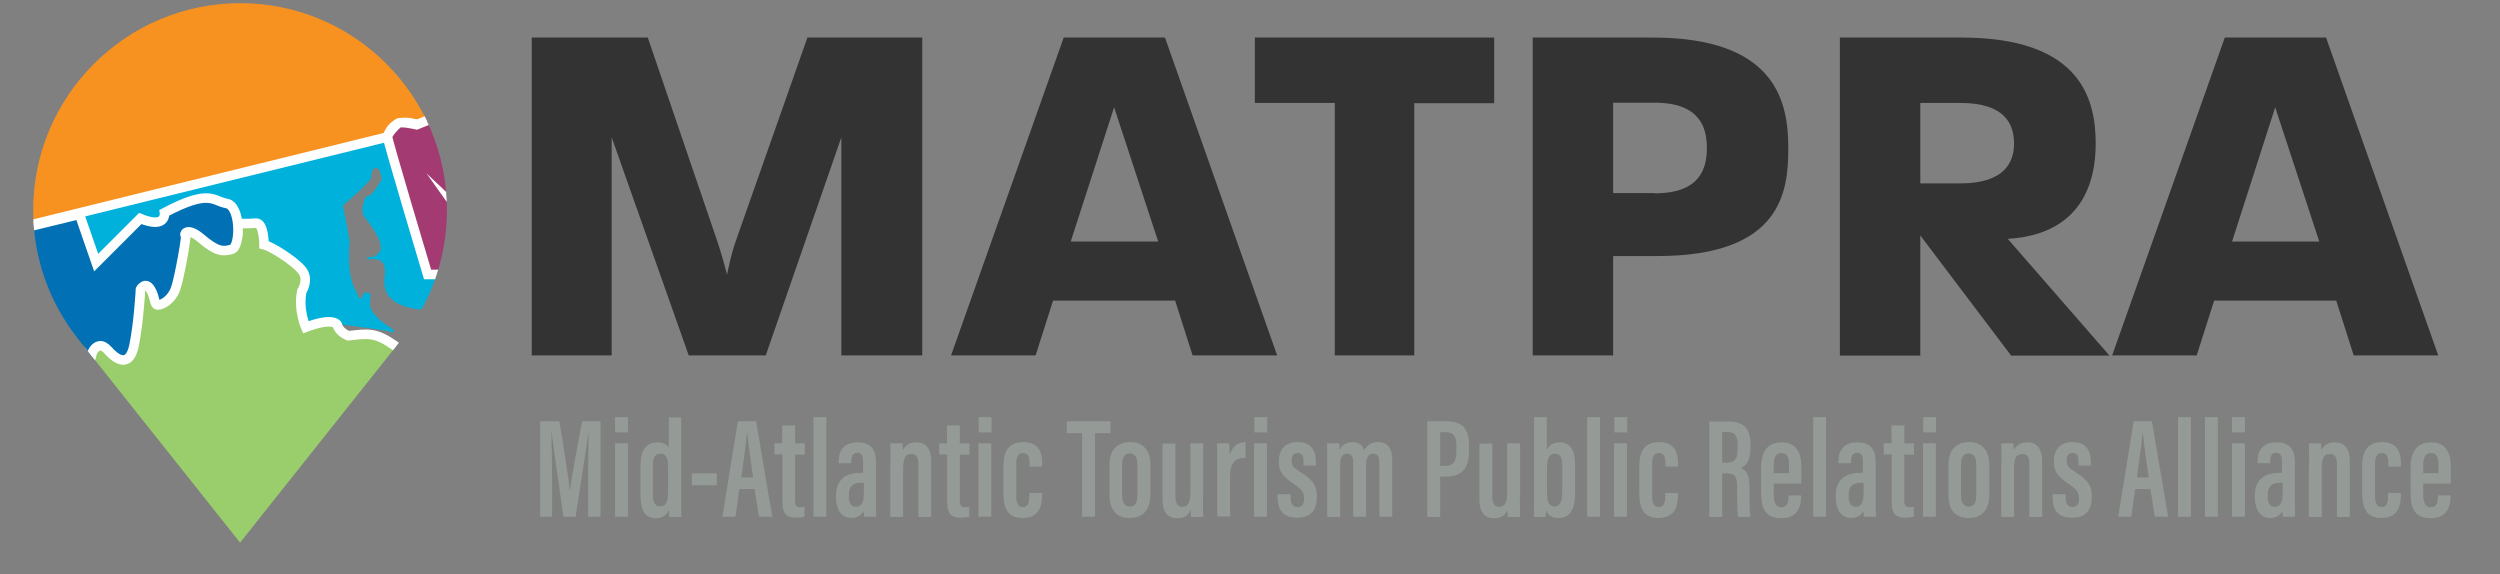 <?xml version="1.0" encoding="UTF-8"?> <svg xmlns="http://www.w3.org/2000/svg" xmlns:xlink="http://www.w3.org/1999/xlink" version="1.1" x="0px" y="0px" viewBox="0 0 1032 237" style="enable-background:new 0 0 1032 237;" xml:space="preserve"><rect x="0" y="0" width="1032" height="237" fill="#808080" stroke="none"/> <style type="text/css"> .st0{fill:#F15A29;} .st1{fill:#F15A29;stroke:#000000;stroke-width:0.657;stroke-miterlimit:10;} .st2{clip-path:url(#SVGID_00000096742051443579461160000016930622958323720590_);fill:#00B2DB;} .st3{clip-path:url(#SVGID_00000096742051443579461160000016930622958323720590_);fill:#9ACD6B;stroke:#FFFFFF;stroke-width:3.941;stroke-miterlimit:10;} .st4{clip-path:url(#SVGID_00000096742051443579461160000016930622958323720590_);fill:#0170B4;stroke:#FFFFFF;stroke-width:3.941;stroke-miterlimit:10;} .st5{clip-path:url(#SVGID_00000096742051443579461160000016930622958323720590_);fill:#F79221;stroke:#FFFFFF;stroke-width:3.941;stroke-miterlimit:10;} .st6{clip-path:url(#SVGID_00000096742051443579461160000016930622958323720590_);fill:#A33B72;stroke:#FFFFFF;stroke-width:3.941;stroke-miterlimit:10;} .st7{fill:#333333;} .st8{fill:#949B96;} </style> <g id="Layer_1"> <path class="st0" d="M175.8,90.6"></path> <g id="Layer_2"> <path class="st1" d="M-436.7,129.1"></path> </g> <g> <defs> <path id="SVGID_1_" d="M99.2,1.3C52,1.3,13.7,39.7,13.7,86.8c0,20,6.9,38.3,18.4,52.9l67,84.3l67-84.3 c11.5-14.6,18.4-32.9,18.4-52.9C184.6,39.7,146.3,1.3,99.2,1.3L99.2,1.3z M99.2,124.1"></path> </defs> <clipPath id="SVGID_00000067229977555363400240000014072918914600000411_"> <use xlink:href="#SVGID_1_" style="overflow:visible;"></use> </clipPath> <path style="clip-path:url(#SVGID_00000067229977555363400240000014072918914600000411_);fill:#00B2DB;" d="M32,89.3 c0.7,0.9,7.6,21.6,7.6,21.6l19-20.3c0,0,3.9,3.7,5.9,3.7c2.1,0,5-2.1,5.3-3.9s9.8-11.2,23.3-6.4c0,0,3.7,3,5,8.5 c1.4,5.5-0.2,0.7,9.6,2.7c0,0-0.2,4.6,1.1,6.6c0,0,3,2.5,11,9c0,0,5.7,3.1,5.7,9.3c0,0-4.6,5.3-2.7,9.6c0,0-0.2,10.5,4.8,6.9 c0,0,4.6-3,12.8-2.7c0,0,20.6,2.5,22.4,3.5c0,0,0.2-1.1-2.4-2.7c-2.6-1.5-8.1-6.1-7.7-9.4c0.2-1.7,0.2-4.1,0.2-4.1s-2.7-1-2.9,0 c0,0-0.7,3.9-2.1,0.9c-1.4-3.1-4.8-6.7-3.6-22.5c0,0-1.4-8.4-2.7-14.8c0,0,9.3-7.9,11.7-11.3c0,0-0.3-3.4,1.4-4.1s2.4,1.9,2.9,4.5 c0,0-4.3,8.1-6.2,6.9c0,0-2.7,3.4-1.4,8.2c0,0,8.9,10.4,6.9,14.4c0,0-1.2,3.4-5.3,2.6l0.3,1.4c0,0,0.7-1.1,4.1-0.2 c3.4,0.9,3,5,2.7,7.6c-0.2,2.5-1.1,11.2,14.6,13c0,0,1.1-2.3,4.3,9.7c0,0,4.3,3.6,7.3,3.8v5.9c0,0-0.2,3-3.2,5l0.9,25.6h1.1v-5.3 c0,0,9.6-27.7,10.8-27.5c1.1,0.2,0-7.3,0-7.3s8.2-4.3,8.9-27.9l-9.4-0.5c0,0,0.2,1.6-2.5,5.5c0,0,0,0.7-5.7,0.2 s-10.8-0.7-10.8-0.7L159.4,58L32,89.3z"></path> <path style="clip-path:url(#SVGID_00000067229977555363400240000014072918914600000411_);fill:#9ACD6B;stroke:#FFFFFF;stroke-width:3.941;stroke-miterlimit:10;" d=" M-16.4,217c0,0-0.7,8.9-21.7-5.8c0,0-19.9,14.8-19.2,16.1c0.7,1.4,0.7,6.9-4.1,7.6c-4.8,0.7-2.4,8.2-2.4,8.2s-25.7,16.1-23.3,15.4 c0,0-3.3,2.6,1.5,1.7c4.8-0.9,197.2-30.5,274.5-54.9c0,0,7.2-29.3-11.8-18.5c0,0-2.3,5.7-9.2,3.4c-6.9-2.3-4.1-3.9-4.1-3.9 l9.2-0.2c0,0,5-5.9-5.7-7.6c0,0-7.6-0.2-2.3-2.5c0,0,10.5-1.8,3-4.1c-7.6-2.3,2.5-2.7,2.5-2.7s8-1.8-1.1-7.8 c0,0-10.3-1.6-3.4-11.4c0,0,5.3-1.6-3-7.3c-8.2-5.7-11-5-19.2-4.1c0,0-3.9-1.4-4.6-4.6c0,0-1.6-3.2-13,1.1c0,0-3.2-7.3-1.6-14.9 c0,0,3.2-4.8,0-8.7S112,101.7,109,101c0,0,0-9.2-3.4-8.9s-6.4,0.2-8.5,0c0,0,2.7,5.7-0.5,7.3S81.3,97.6,79,92.1 c0,0-7.6-1.1-4.3,5.5c0,0-1.8,30-8.9,25.1c0,0-6.4-14.1-7.6-6.3c0,0-1.8,29.1-9.4,30.2c0,0-2.7,0.7-4.6-3.2 c-1.8-3.9-3.7-5.9-7.3,0.2c0,0-5,22.7-5,25.9s-8.2,8.5-5.5,22.7c0,0,1.4,8.9-16.9,10.5c0,0-0.9,0.9-2.3,3.2s-9.4,9.6-16.2,7.1 c0,0-5,0.5-6.2,2.3"></path> <path style="clip-path:url(#SVGID_00000067229977555363400240000014072918914600000411_);fill:#0170B4;stroke:#FFFFFF;stroke-width:3.941;stroke-miterlimit:10;" d=" M-18.2,66.8l2.7-5.5l-1.4-5.1l2.4-2.1l13.7,42.6l33.6-8.2l6.9,19.9l18.2-18.2c11,4.5,10-2.4,10-2.4c18.9-10,19.9-4.8,25.7-3.8 c5.8,1,5.8,17.8,2.1,18.9s-6.2,1-12.7-4.5s-7.2-0.7-6.4-1.7c0.8-1-2.5,18.2-4.2,22.7c-1.7,4.5-5.5,6.5-7.2,6.5 c-1.7,0-1-3.1-3.1-6.5c-2.1-3.4-4.1,0-4.1,0s-0.7,13.7-2.7,23.4c-2.1,9.7-7.9,5-10.6,1.9c-2.7-3.1-4.8-2.1-6.2,0 c-1.4,2.1-4.5,21.3-6.2,25.7c-1.7,4.5-7.2,8.2-6.5,20.2c0.7,11.8-15.1,14.1-15.1,14.1c-3.1,7.9-14.4,12.4-18.5,12.4 s-4.1-2.1-4.1-2.1l-5.5,6.2c0,0-7.2,0-8.9,0s-12.4-8.2-12.4-8.2c7.6-3.8-3.1-6.2-3.1-6.2c0-7.9-9.3-3.4-9.3-3.4 c-5.1-11.3-13.4-17.5-13.4-17.5v-14.8c0,0,4.5,1,4.8-3.4s4.1-7.2,5.5-9.3c1.4-2.1-0.3-5.1-2.1-6.5s3.1-11.7,3.1-11.7 c-0.7-3.4,4.1-2.6,4.1-2.6c1.7,12.2,5.5,5.3,5.5,5.3c4.8-30.5,15.1-22,15.1-22c2.7-3.8,7.9-14.1,7.9-14.1 c11.7-2.1,5.1-11.7,4.5-13.4c-0.7-1.7,2.7-25.7,2.7-25.7L-18.2,66.8z"></path> <path style="clip-path:url(#SVGID_00000067229977555363400240000014072918914600000411_);fill:#F79221;stroke:#FFFFFF;stroke-width:3.941;stroke-miterlimit:10;" d=" M-28-4.9L-1,96.2l161.1-39.7c0,0,1.3-7.9,10.6-5.5c9.3,2.4,11.2-15.5,11.2-15.5s14.7-10,6.4-13.4s-17.2-7.8-18.2-9.2 s0.7-2.7,1.7-4.5c1-1.7-2.5-19.2-2.5-19.2s5.8-2.4,6.8-15.8l5.1-3.1c0,0,0.7-2.1-6.2-1c-6.9,1.1-14.8-2.8-16.4-12.1 c0,0-8.1-0.8-13.6-9l-1.1,0L0.6-17.3c0,0-2.7-7.1-3.9-11.9l-2.1,0.4l-1.5,7.7c0,0-0.9,0.7-11,0.9C-17.8-20.3-16-8.8-28-4.9z"></path> <path style="clip-path:url(#SVGID_00000067229977555363400240000014072918914600000411_);fill:#A33B72;stroke:#FFFFFF;stroke-width:3.941;stroke-miterlimit:10;" d=" M172,51.5c0,0-6.5-1.5-7.7-0.6c-1.1,0.9-4.3,4.1-4.3,5.7c0,1.6,16.5,56.7,16.5,56.7h14.4c0,0,2.3,0.5,5.3-4.5h8 c0,0,0-8.6-2.1-11.3c-2.1-2.7-9.9-8-9.9-8l-3.5-3.3c0.7,1,12.5-4.5-2.4-20.2l-0.5-4.5l-1.3-15.1L172,51.5z"></path> </g> <g id="Layer_3"> </g> </g> <g id="Layer_4"> <g> <path class="st7" d="M219.6,15.5h47.8L296,99.3c1.8,5.3,3.5,11.5,4.1,14.1c0.6-2.7,1.8-8.8,3.7-14.1l29.5-83.8h47.4v131.2h-33.4 v-90l-31.2,90h-31.8l-31.8-90v90h-33V15.5z"></path> <path class="st7" d="M439.1,15.5h41.8l46.3,131.2h-34.9l-7.2-22.6h-50.4l-7.2,22.6h-34.9L439.1,15.5z M478.1,99.7l-18.2-55.4 L442,99.7H478.1z"></path> <path class="st7" d="M551,42.5h-33V15.5h98.8v27.1h-33v104.1H551V42.5z"></path> <path class="st7" d="M632.6,15.5h49.6c52.1,0,56,27.9,56,45.7c0,17.6-2.5,44.5-54.1,44.5h-18.2v41h-33.2V15.5z M683.1,79.8 c18.9,0,21.5-10.5,21.5-18.7s-2.7-18.7-21.5-18.7h-17.2v37.3H683.1z"></path> <path class="st7" d="M759.5,15.5h50.2c50.4,0,55.4,26.7,55.4,43.9c0,14.6-4.9,37.3-36.3,39.2l42,48.2h-40.6l-37.5-49.6v49.6h-33.2 V15.5z M809.3,75.7c18.2,0,22.1-8.8,22.1-16.4c0-8.2-3.9-16.8-22.1-16.8h-16.6v33.2H809.3z"></path> <path class="st7" d="M918.4,15.5h41.8l46.3,131.2h-34.9l-7.2-22.6h-50.4l-7.2,22.6h-34.9L918.4,15.5z M957.4,99.7l-18.2-55.4 l-17.8,55.4H957.4z"></path> </g> <g> <path class="st8" d="M242.8,197.9c0-6.9,0.1-15,0.2-19.4h-0.1c-0.9,6.7-3.5,23.3-5.3,34.8h-5c-1.4-10.2-4-27.7-4.9-34.9h-0.1 c0.1,4.6,0.3,13.5,0.3,20.3v14.6H223v-39.4h7.9c1.8,10.7,3.8,23.3,4.3,28.6h0.1c0.6-5.3,3.1-18.5,5-28.6h7.6v39.4h-5.1V197.9z"></path> <path class="st8" d="M253.9,183h5.3v30.3h-5.3V183z M253.9,172.2h5.3v6.3h-5.3V172.2z"></path> <path class="st8" d="M281.2,172.2v33c0,4.2,0,6.5,0.1,8.2h-5c-0.1-0.7-0.2-2.3-0.2-2.9c-0.9,1.9-2.3,3.4-5.3,3.4 c-5.3,0-6.4-4.2-6.4-10.1v-12.1c0-5.3,2.1-9.1,6.9-9.1c2.3,0,4,0.8,4.8,2.2v-12.5H281.2z M269.5,191.9v12.1c0,3.2,0.8,5,3,5 c2.8,0,3.3-2.6,3.3-6.3v-9.6c0-3.3-0.3-5.8-3.3-5.8C270.4,187.3,269.5,189.1,269.5,191.9z"></path> <path class="st8" d="M295.9,195.4v4.9h-10.3v-4.9H295.9z"></path> <path class="st8" d="M305.2,201.9l-1.6,11.4h-5.4l6.4-39.4h7.5l6.7,39.4h-5.5l-1.8-11.4H305.2z M310.9,197.1 c-1.1-7.5-2-14-2.4-18.2h-0.2c-0.2,3.2-1.4,11.8-2.3,18.2H310.9z"></path> <path class="st8" d="M319.6,183h3.3v-7.4h5.3v7.4h4v4.7h-4v18.9c0,1.5,0.2,2.8,2.1,2.8c0.5,0,1.4-0.1,1.8-0.2v4 c-1,0.4-2.4,0.5-3.5,0.5c-3.4,0-5.6-1.2-5.6-6.2v-19.9h-3.3V183z"></path> <path class="st8" d="M335.8,213.3v-41.1h5.3v41.1H335.8z"></path> <path class="st8" d="M361.6,207.5c0,2,0,4.8,0.1,5.8h-4.9c-0.1-0.6-0.3-1.9-0.4-2.3c-1,2-2.7,2.8-5,2.8c-4.5,0-6.3-4.1-6.3-8.7 v-0.5c0-7.2,4.7-9.4,10.2-9.4c0.3,0,0.6,0,1,0v-4.3c0-2.5-0.4-4-2.4-4c-2,0-2.5,1.6-2.5,3.7v0.6h-5.2v-0.5c0-4.3,1.7-8.1,7.9-8.1 c5.6,0,7.5,3.3,7.5,8V207.5z M356.5,199.3c-0.3,0-0.9,0-1.2,0c-3,0-4.9,1.2-4.9,5.2v0.5c0,2.4,0.8,4.2,2.9,4.2 c2.3,0,3.3-1.7,3.3-6V199.3z"></path> <path class="st8" d="M367.6,192.3c0-6.1,0-7.9-0.1-9.3h5c0.1,0.7,0.2,1.8,0.2,2.9c0.9-2,2.6-3.3,5.6-3.3c3.5,0,6.1,2.1,6.1,7.8v23 h-5.3v-22c0-2.8-1-4-2.8-4c-2.3,0-3.5,1.2-3.5,6v20h-5.3V192.3z"></path> <path class="st8" d="M387.6,183h3.3v-7.4h5.3v7.4h4v4.7h-4v18.9c0,1.5,0.2,2.8,2.1,2.8c0.5,0,1.4-0.1,1.8-0.2v4 c-1,0.4-2.4,0.5-3.5,0.5c-3.4,0-5.6-1.2-5.6-6.2v-19.9h-3.3V183z"></path> <path class="st8" d="M403.9,183h5.3v30.3h-5.3V183z M404,172.2h5.3v6.3H404V172.2z"></path> <path class="st8" d="M430.2,203.5v0.4c0,5.4-1.4,9.9-8.1,9.9c-6.5,0-7.9-4.4-7.9-10.7v-11c0-5,1.7-9.6,8.2-9.6 c6.9,0,7.8,5,7.8,8.9v1.2H425v-1.2c0-2.5-0.4-4.4-2.7-4.4c-2,0-2.8,1.5-2.8,4.5v13.1c0,2.4,0.4,4.7,2.7,4.7c2.1,0,2.7-1.6,2.7-4.6 v-1.2H430.2z"></path> <path class="st8" d="M446.7,178.8h-6.3v-4.9h18v4.9H452v34.5h-5.3V178.8z"></path> <path class="st8" d="M474.9,192v12.1c0,6.5-3.2,9.7-8.5,9.7c-5.5,0-8.4-3.2-8.4-9.6v-12.4c0-6.3,3.5-9.3,8.6-9.3 C471.9,182.5,474.9,185.9,474.9,192z M463.2,191.8v12.6c0,2.8,0.9,4.7,3.2,4.7c2.2,0,3.1-1.5,3.1-4.8v-12.6c0-2.6-0.8-4.5-3.2-4.5 C464.2,187.2,463.2,188.8,463.2,191.8z"></path> <path class="st8" d="M496.6,204.8c0,4.2,0,7.1,0.1,8.6h-5c-0.1-0.6-0.2-2.1-0.2-3c-1,2.7-3,3.5-5.6,3.5c-2.7,0-6-1.2-6-7.8v-23 h5.3v21.6c0,3.1,0.9,4.5,2.9,4.5c2,0,3.3-1.3,3.3-6V183h5.3V204.8z"></path> <path class="st8" d="M502.5,193.3c0-5,0-7.4-0.1-10.3h5c0.1,0.7,0.2,3,0.2,4.8c1.2-3.9,3.8-5.2,6.6-5.3v6.5 c-3.6,0-6.4,1.4-6.4,7.3v16.9h-5.3V193.3z"></path> <path class="st8" d="M517.7,183h5.3v30.3h-5.3V183z M517.8,172.2h5.3v6.3h-5.3V172.2z"></path> <path class="st8" d="M532.8,204v1.4c0,2.3,0.8,3.9,2.8,3.9c1.9,0,2.7-1.2,2.7-3.5c0-2.4-0.7-3.7-4.3-6.1c-4.1-2.7-6.1-4.9-6.1-9.1 c0-4.9,2.5-8.1,7.7-8.1c5.6,0,7.6,3.3,7.6,8.4v1.3h-5.1v-1.8c0-2.3-0.7-3.4-2.5-3.4c-1.7,0-2.4,1.2-2.4,3.1c0,2,0.6,2.9,3.5,4.7 c5,3.2,6.9,5.3,6.9,10.3c0,5.7-2.7,8.6-8.2,8.6c-6.5,0-8-4.1-8-8.4V204H532.8z"></path> <path class="st8" d="M547.9,191.8c0-5.8,0-7.4-0.1-8.8h5c0.2,0.9,0.2,1.7,0.2,2.7c1-2,2.8-3.2,5.3-3.2c2.4,0,4.1,1,4.8,3.4 c1-1.8,2.6-3.4,5.7-3.4c3.2,0,5.9,1.5,5.9,7.4v23.4h-5.3V191c0-2.2-0.5-3.7-2.5-3.7c-2.4,0-3,2-3,5.1v20.9h-5.3v-22.2 c0-3-0.8-3.8-2.5-3.8c-2.4,0-2.9,2.1-2.9,5.2v20.9h-5.3V191.8z"></path> <path class="st8" d="M589.2,173.9h8.1c6.1,0,9.1,3,9.1,9.8v2.4c0,6.3-2.1,10.6-9.4,10.6h-2.5v16.7h-5.3V173.9z M594.5,192.3h2 c4.1,0,4.7-2.4,4.7-6.4v-2c0-3-0.6-5.5-4.3-5.5h-2.4V192.3z"></path> <path class="st8" d="M627.4,204.8c0,4.2,0,7.1,0.1,8.6h-5c-0.1-0.6-0.2-2.1-0.2-3c-1,2.7-3,3.5-5.6,3.5c-2.7,0-6-1.2-6-7.8v-23 h5.3v21.6c0,3.1,0.9,4.5,2.9,4.5c2,0,3.3-1.3,3.3-6V183h5.3V204.8z"></path> <path class="st8" d="M633.2,172.2h5.3v13.5c0.9-1.9,2.7-3.1,5.4-3.1c4.4,0,6.3,3.6,6.3,9v11c0,6.6-1.2,11.2-7,11.2 c-2.9,0-4.3-1.4-5-3.2c0,1.2-0.1,1.9-0.2,2.8h-4.8c0.1-1.9,0.1-4.6,0.1-7.9V172.2z M644.9,203.5v-11.1c0-3.1-0.6-5.1-2.9-5.1 c-2.9,0-3.4,2.5-3.4,6.3v9.8c0,3.9,0.9,5.7,3.3,5.7C643.8,209,644.9,207.3,644.9,203.5z"></path> <path class="st8" d="M655.2,213.3v-41.1h5.3v41.1H655.2z"></path> <path class="st8" d="M666.3,183h5.3v30.3h-5.3V183z M666.4,172.2h5.3v6.3h-5.3V172.2z"></path> <path class="st8" d="M692.7,203.5v0.4c0,5.4-1.4,9.9-8.1,9.9c-6.5,0-7.9-4.4-7.9-10.7v-11c0-5,1.7-9.6,8.2-9.6 c6.9,0,7.8,5,7.8,8.9v1.2h-5.2v-1.2c0-2.5-0.4-4.4-2.7-4.4c-2,0-2.8,1.5-2.8,4.5v13.1c0,2.4,0.4,4.7,2.7,4.7 c2.1,0,2.7-1.6,2.7-4.6v-1.2H692.7z"></path> <path class="st8" d="M710.9,195.4v18h-5.3v-39.4h7.8c6,0,9.2,2.5,9.2,9.3v1.6c0,5.8-2.2,7.6-4,8.3c2.4,1,3.6,2.8,3.6,8.1 c0,3.3-0.1,9.7,0.4,12.1h-5.1c-0.5-2.4-0.4-9-0.4-11.8c0-4.9-0.7-6.2-4.3-6.2H710.9z M710.9,191h1.9c3.4,0,4.5-1.6,4.5-5.9v-1.5 c0-3.3-0.8-5.3-4.4-5.3h-2V191z"></path> <path class="st8" d="M732.2,199.5v4.7c0,2.6,0.6,5.2,3.1,5.2c2.6,0,3-2.2,3-4.7v-0.2h5.2v0.2c0,3.3-0.7,9.2-8.1,9.2 c-7.1,0-8.4-4.5-8.4-10.7v-10.5c0-4.3,1.4-10.1,8.4-10.1c6.2,0,8.2,4.4,8.2,10.1c0,1.7,0,5.1,0,6.9H732.2z M738.5,195.3v-3.4 c0-2.8-0.6-4.9-3.1-4.9c-2.3,0-3.2,1.8-3.2,4.9v3.4H738.5z"></path> <path class="st8" d="M748.5,213.3v-41.1h5.3v41.1H748.5z"></path> <path class="st8" d="M774.3,207.5c0,2,0,4.8,0.1,5.8h-4.9c-0.1-0.6-0.3-1.9-0.4-2.3c-1,2-2.7,2.8-5,2.8c-4.5,0-6.3-4.1-6.3-8.7 v-0.5c0-7.2,4.7-9.4,10.2-9.4c0.3,0,0.6,0,1,0v-4.3c0-2.5-0.4-4-2.4-4c-2,0-2.5,1.6-2.5,3.7v0.6h-5.2v-0.5c0-4.3,1.7-8.1,7.9-8.1 c5.6,0,7.5,3.3,7.5,8V207.5z M769.2,199.3c-0.3,0-0.9,0-1.2,0c-3,0-4.9,1.2-4.9,5.2v0.5c0,2.4,0.8,4.2,2.9,4.2 c2.3,0,3.3-1.7,3.3-6V199.3z"></path> <path class="st8" d="M777.5,183h3.3v-7.4h5.3v7.4h4v4.7h-4v18.9c0,1.5,0.2,2.8,2.1,2.8c0.5,0,1.4-0.1,1.8-0.2v4 c-1,0.4-2.4,0.5-3.5,0.5c-3.4,0-5.6-1.2-5.6-6.2v-19.9h-3.3V183z"></path> <path class="st8" d="M793.8,183h5.3v30.3h-5.3V183z M793.9,172.2h5.3v6.3h-5.3V172.2z"></path> <path class="st8" d="M821.2,192v12.1c0,6.5-3.2,9.7-8.5,9.7c-5.5,0-8.4-3.2-8.4-9.6v-12.4c0-6.3,3.5-9.3,8.6-9.3 C818.1,182.5,821.2,185.9,821.2,192z M809.5,191.8v12.6c0,2.8,0.9,4.7,3.2,4.7c2.2,0,3.1-1.5,3.1-4.8v-12.6c0-2.6-0.8-4.5-3.2-4.5 C810.5,187.2,809.5,188.8,809.5,191.8z"></path> <path class="st8" d="M826.2,192.3c0-6.1,0-7.9-0.1-9.3h5c0.1,0.7,0.2,1.8,0.2,2.9c0.9-2,2.6-3.3,5.6-3.3c3.5,0,6.1,2.1,6.1,7.8v23 h-5.3v-22c0-2.8-1-4-2.8-4c-2.3,0-3.5,1.2-3.5,6v20h-5.3V192.3z"></path> <path class="st8" d="M852.7,204v1.4c0,2.3,0.8,3.9,2.8,3.9c1.9,0,2.7-1.2,2.7-3.5c0-2.4-0.7-3.7-4.3-6.1c-4.1-2.7-6.1-4.9-6.1-9.1 c0-4.9,2.5-8.1,7.7-8.1c5.6,0,7.6,3.3,7.6,8.4v1.3H858v-1.8c0-2.3-0.7-3.4-2.5-3.4c-1.7,0-2.4,1.2-2.4,3.1c0,2,0.6,2.9,3.5,4.7 c5,3.2,6.9,5.3,6.9,10.3c0,5.7-2.7,8.6-8.2,8.6c-6.5,0-8-4.1-8-8.4V204H852.7z"></path> <path class="st8" d="M881.4,201.9l-1.6,11.4h-5.4l6.4-39.4h7.5l6.7,39.4h-5.5l-1.8-11.4H881.4z M887,197.1c-1.1-7.5-2-14-2.4-18.2 h-0.2c-0.2,3.2-1.4,11.8-2.3,18.2H887z"></path> <path class="st8" d="M899.1,213.3v-41.1h5.3v41.1H899.1z"></path> <path class="st8" d="M910.2,213.3v-41.1h5.3v41.1H910.2z"></path> <path class="st8" d="M921.4,183h5.3v30.3h-5.3V183z M921.4,172.2h5.3v6.3h-5.3V172.2z"></path> <path class="st8" d="M947.3,207.5c0,2,0,4.8,0.1,5.8h-4.9c-0.1-0.6-0.3-1.9-0.4-2.3c-1,2-2.7,2.8-5,2.8c-4.5,0-6.3-4.1-6.3-8.7 v-0.5c0-7.2,4.7-9.4,10.2-9.4c0.3,0,0.6,0,1,0v-4.3c0-2.5-0.4-4-2.4-4c-2,0-2.5,1.6-2.5,3.7v0.6h-5.2v-0.5c0-4.3,1.7-8.1,7.9-8.1 c5.6,0,7.5,3.3,7.5,8V207.5z M942.2,199.3c-0.3,0-0.9,0-1.2,0c-3,0-4.9,1.2-4.9,5.2v0.5c0,2.4,0.8,4.2,2.9,4.2 c2.3,0,3.3-1.7,3.3-6V199.3z"></path> <path class="st8" d="M953.2,192.3c0-6.1,0-7.9-0.1-9.3h5c0.1,0.7,0.2,1.8,0.2,2.9c0.9-2,2.6-3.3,5.6-3.3c3.5,0,6.1,2.1,6.1,7.8v23 h-5.3v-22c0-2.8-1-4-2.8-4c-2.3,0-3.5,1.2-3.5,6v20h-5.3V192.3z"></path> <path class="st8" d="M991.1,203.5v0.4c0,5.4-1.4,9.9-8.1,9.9c-6.5,0-7.9-4.4-7.9-10.7v-11c0-5,1.7-9.6,8.2-9.6 c6.9,0,7.8,5,7.8,8.9v1.2h-5.2v-1.2c0-2.5-0.4-4.4-2.7-4.4c-2,0-2.8,1.5-2.8,4.5v13.1c0,2.4,0.4,4.7,2.7,4.7 c2.1,0,2.7-1.6,2.7-4.6v-1.2H991.1z"></path> <path class="st8" d="M1000.3,199.5v4.7c0,2.6,0.6,5.2,3.1,5.2c2.6,0,3-2.2,3-4.7v-0.2h5.2v0.2c0,3.3-0.7,9.2-8.1,9.2 c-7.1,0-8.4-4.5-8.4-10.7v-10.5c0-4.3,1.4-10.1,8.4-10.1c6.2,0,8.2,4.4,8.2,10.1c0,1.7,0,5.1,0,6.9H1000.3z M1006.6,195.3v-3.4 c0-2.8-0.6-4.9-3.1-4.9c-2.3,0-3.2,1.8-3.2,4.9v3.4H1006.6z"></path> </g> </g> </svg> 